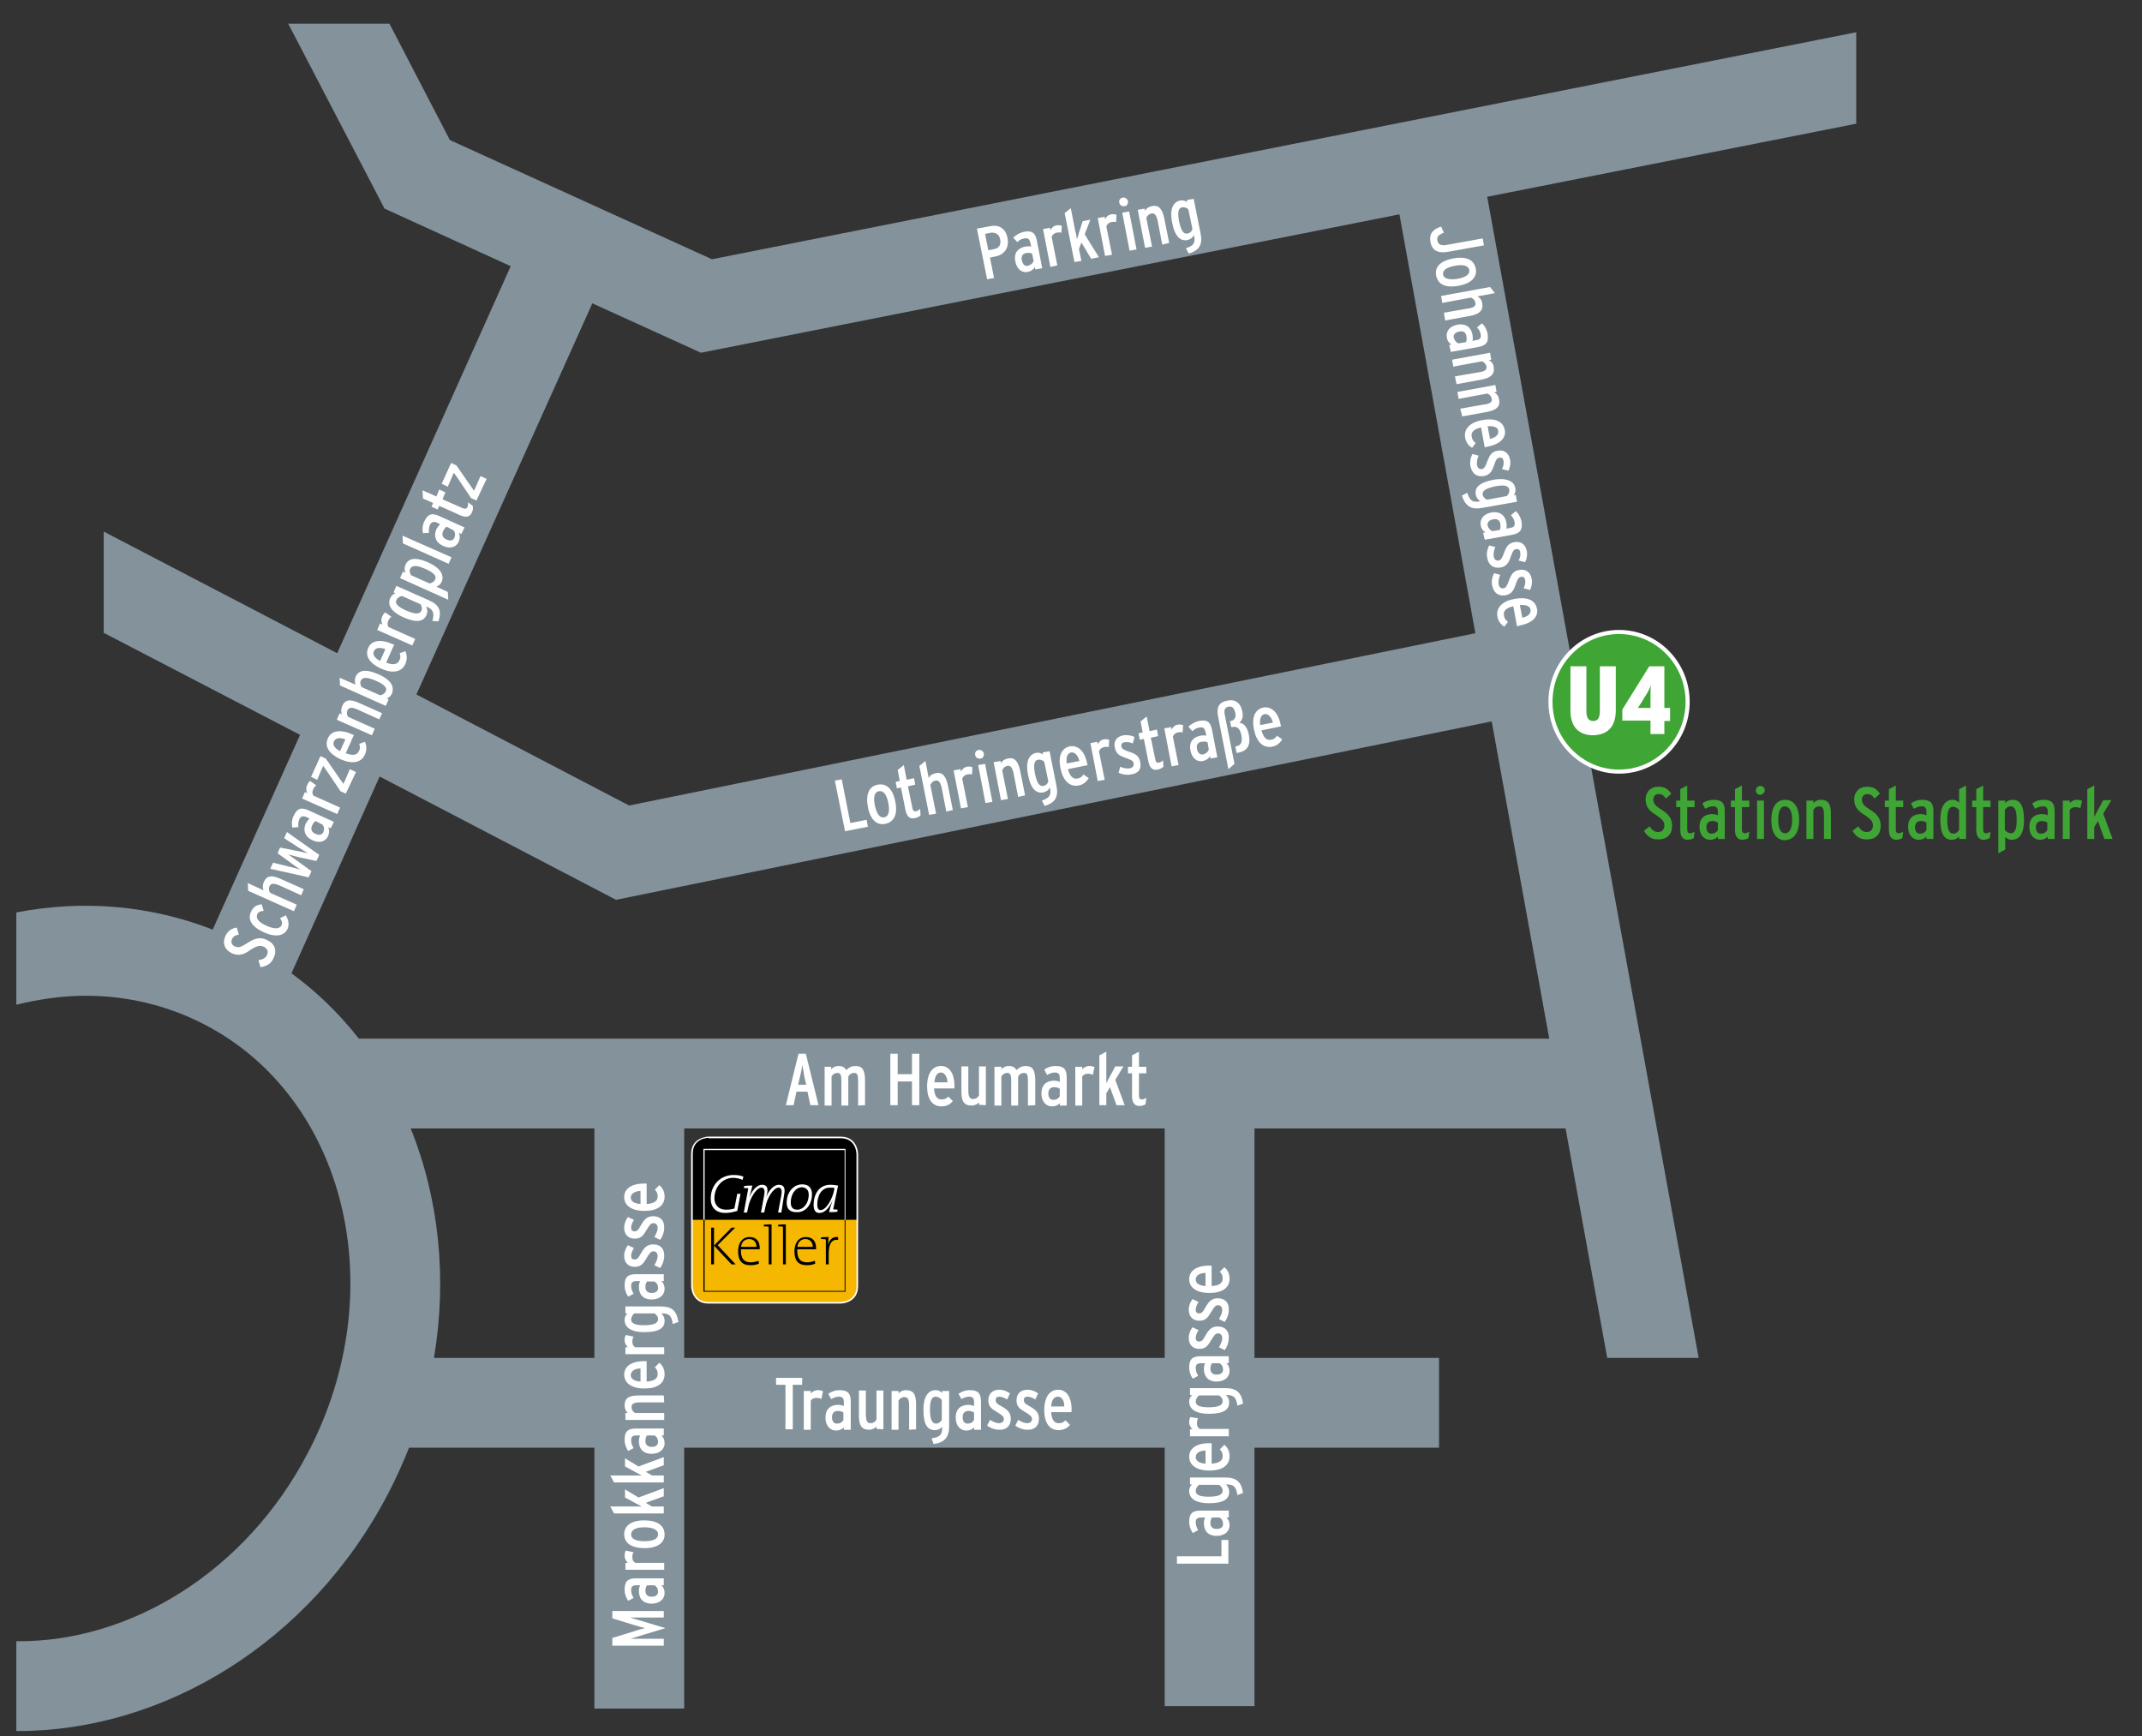 <svg xmlns="http://www.w3.org/2000/svg" xmlns:xlink="http://www.w3.org/1999/xlink" id="Ebene_1" x="0px" y="0px" width="524.7px" height="425.3px" viewBox="0 0 524.7 425.3" xml:space="preserve">
<rect x="0" y="0" width="524.7" height="425.3" fill="#333333" stroke="none"/>
<path fill="#83929B" d="M454.7,7.9L174.4,63.5l-64.2-29.2L95.4,5.8H70.6l23.6,45.3l30.9,14.1l-42.5,94.8l-57.2-29.8v24.8L73.5,180  l-21.4,47.7c-15.1-5.9-31.7-7.4-48.1-4.2v22.6c5.7-1.4,11.4-2.2,17-2.2c10.2,0,20.2,2.4,29.2,7.1c34.6,18,46,65,25.3,104.7  C60.3,385,31.8,402.3,4,402v22h0.4c35.6,0,71.6-21.5,90.7-58.2c1.9-3.7,3.6-7.4,5.1-11.2h45.4v63.9h22v-63.9h117.7v63.3h22v-63.3  h45.2v-22h-45.2v-56.2h76.2l10.2,56.2h22.4L364.3,48.2l90.4-17.9V7.9z M145.1,74.3l26.6,12.1l171.1-33.9l18.6,102.6l-207.3,42.2  l-52.1-27.2L145.1,74.3z M106.3,332.6c3.3-19.5,1.2-39.1-5.7-56.2h45v56.2H106.3z M167.6,332.6v-56.2h117.7v56.2H167.6z   M365.4,176.7l14.1,77.7H87.9c-4.7-6-10.2-11.4-16.5-16L93,190.2l57.9,30.2L365.4,176.7z"></path>
<g>
	<path fill="#F5B700" d="M169.4,298.8V315c0,0,0,4.1,4.1,4.1h32.3c0,0,4.1,0,4.1-4.1v-16.2H169.4z"></path>
	<path d="M169.4,298.8v-16.2c0,0,0-4.1,4.2-4.1l32.3-0.1c0,0,4.1,0,4.1,4.1v16.2h-40.6V298.8z"></path>
	<path fill="#FFFFFF" d="M173.6,278.7c0,0-1,0-2,0.5c-1.3,0.7-1.9,1.8-1.9,3.4V315c0,0,0,1,0.5,2c0.7,1.3,1.8,1.9,3.4,1.9h32.3   c0,0,1,0,2-0.5c1.3-0.7,1.9-1.8,1.9-3.4v-32.3c0,0,0-1-0.5-2c-0.7-1.3-1.8-1.9-3.4-1.9h-32.3V278.7z M205.9,319.3h-32.3   c-4.3,0-4.3-4.3-4.3-4.3v-32.3c0-4.3,4.3-4.3,4.3-4.3h32.3c4.3,0,4.3,4.3,4.3,4.3V315C210.2,319.3,205.9,319.3,205.9,319.3"></path>
</g>
<polygon fill="#FFFFFF" points="207.1,298.8 207.1,281.4 172.3,281.4 172.3,298.8 172.6,298.8 172.6,281.7 206.9,281.7 206.9,298.8   "></polygon>
<polygon points="207.1,298.8 207.1,316.4 172.3,316.4 172.3,298.8 172.6,298.8 172.6,316.2 206.9,316.2 206.9,298.8 "></polygon>
<g>
	<path fill="#FFFFFF" d="M181.9,289c-0.7-0.3-1.5-0.5-2.3-0.5c-2.6,0-4.6,2.2-4.6,5c0,1.4,0.8,2.8,2.9,2.8c0.8,0,1.4-0.1,2-0.3   l0.7-3.6h0.8l-0.8,4.2c-1,0.3-2,0.5-2.9,0.5c-2.4,0-3.6-1.4-3.6-3.5c0-3.5,2.5-5.8,5.6-5.8c0.9,0,1.7,0.1,2.4,0.4L181.9,289z"></path>
	<path fill="#FFFFFF" d="M191.4,297h-0.8l0.8-4.3c0.2-1.2,0-1.8-0.7-1.8c-1.2,0-2.8,2.5-3.2,4.7l-0.3,1.4h-0.8l0.8-4.3   c0.2-1.2,0-1.8-0.7-1.8c-1.2,0-2.8,2.6-3.2,4.7L183,297h-0.8l1.1-5.9l0,0c-0.3-0.1-0.7-0.1-1.1-0.1l0.1-0.5c0.6-0.1,1.4-0.1,2-0.1   c-0.2,1-0.5,2-0.8,3l0,0c0.6-1.6,1.8-3.2,3.2-3.2c0.9,0,1.3,0.5,1.3,1.3c0,0.5-0.1,1-0.4,1.9l0,0c0.6-1.6,1.8-3.2,3.2-3.2   c1.2,0,1.6,0.8,1.3,2.3L191.4,297z"></path>
	<path fill="#FFFFFF" d="M198.9,292.5c0-1.4-0.7-2.4-2.4-2.4c-2.2,0-3.8,2-3.8,4.5c0,1.5,0.8,2.3,2.3,2.3   C197.1,297.1,198.9,295.3,198.9,292.5 M198.1,292.6c0,2.3-1.4,3.7-2.8,3.7c-1.1,0-1.6-0.6-1.6-1.8c0-1.9,1.1-3.7,2.8-3.7   C197.5,290.9,198.1,291.5,198.1,292.6"></path>
	<path fill="#FFFFFF" d="M205.3,290.4c-0.6-0.1-1.2-0.2-1.9-0.2c-2.9,0-4.1,2.5-4.1,4.9c0,1.4,0.5,2,1.4,2c1.8,0,2.9-2.2,3.3-3.3   l0,0c-0.5,1.5-0.8,2.5-0.9,3.1c0.6,0,1.5,0,2-0.1l0.1-0.5c-0.4,0-0.8-0.1-1.1-0.1L205.3,290.4z M204.4,291l-0.1,0.6   c-0.3,1.7-1.8,4.8-3.3,4.8c-0.5,0-0.8-0.4-0.8-1.4c0-1.8,0.8-4.1,3.1-4.1C203.7,290.9,204.1,290.9,204.4,291"></path>
</g>
<polygon points="179.2,309.7 174.9,305.1 174.9,309.7 174.2,309.7 174.2,300.7 174.9,300.7 174.9,305.1 179.2,300.7 180.1,300.7   175.8,305 180.2,309.7 "></polygon>
<g>
	<path d="M186.1,305.6c0-1.4-0.7-2.6-2.5-2.6s-2.8,1.5-2.8,3.5c0,2.3,1,3.4,3,3.4c0.8,0,1.5-0.1,2.1-0.4l-0.1-0.7   c-0.5,0.2-1.2,0.4-1.9,0.4c-1.6,0-2.5-0.9-2.4-3.2h4.6C186.1,305.8,186.1,305.7,186.1,305.6 M185.3,305.4h-3.8   c0.2-1.2,0.9-1.9,2-1.9C184.7,303.5,185.3,304.3,185.3,305.4"></path>
	<path d="M189,309.7h-0.7v-9.2c-0.3-0.1-0.8-0.1-1.2-0.1V300c0.5-0.1,1.3-0.1,1.9-0.1V309.7z"></path>
	<path d="M192.5,309.7h-0.7v-9.2c-0.3-0.1-0.8-0.1-1.2-0.1V300c0.5-0.1,1.3-0.1,1.9-0.1V309.7z"></path>
	<path d="M199.9,305.6c0-1.4-0.7-2.6-2.5-2.6s-2.8,1.5-2.8,3.5c0,2.3,1,3.4,3,3.4c0.8,0,1.5-0.1,2.1-0.4l-0.1-0.7   c-0.5,0.2-1.2,0.4-1.9,0.4c-1.6,0-2.5-0.9-2.4-3.2h4.6C199.9,305.8,199.9,305.7,199.9,305.6 M199.1,305.4h-3.8   c0.2-1.2,0.9-1.9,2-1.9C198.4,303.5,199.1,304.3,199.1,305.4"></path>
	<path d="M202.8,304.9L202.8,304.9c0.3-1,1-2.1,2.5-1.9v0.7c-1.6-0.2-2.3,1-2.3,3.4v2.6h-0.7v-6.1c-0.3-0.1-0.8-0.1-1.2-0.1v-0.4   c0.5-0.1,1.3-0.1,1.9-0.1C202.9,303.5,202.9,304.2,202.8,304.9"></path>
	<path fill="#FFFFFF" d="M280.8,268.9c-0.3,0.2-0.7,0.4-1.1,0.4c-0.5,0-0.7-0.3-0.7-0.9v-5.5h1.8v-1.6H279v-3.7l-1.7,0.9v2.8h-1v1.6   h1v5.6c0,1.5,0.6,2.4,1.8,2.4c0.6,0,1.1-0.2,1.5-0.4L280.8,268.9z M275.5,270.7l-2.3-6.2l2-3.3h-2l-1.4,2.6   c-0.2,0.4-0.6,1.1-0.8,1.5c0-0.5,0-1.4,0-2v-5.7l-1.7,0.9v12.2h1.7v-2.9l0.9-1.5l1.6,4.4H275.5z M268.1,261.4   c-0.3-0.2-0.7-0.3-1.3-0.3c-0.7,0-1.3,0.4-1.7,0.8v-0.6h-1.7v9.5h1.7v-7.1c0.4-0.6,0.9-0.7,1.4-0.7s0.9,0.1,1.2,0.3L268.1,261.4z    M259.6,268.5c-0.3,0.6-0.9,0.9-1.6,0.9s-1.2-0.5-1.2-1.6c0-1,0.6-1.5,1.4-1.5c0.6,0,1,0.1,1.4,0.4L259.6,268.5L259.6,268.5z    M261.3,270.7v-6.8c0-2.1-0.8-2.8-2.8-2.8c-0.9,0-1.9,0.3-2.7,0.9l0.7,1.3c0.7-0.4,1.3-0.6,1.9-0.6c0.9,0,1.2,0.4,1.2,1.4v0.9   c-0.4-0.2-0.9-0.3-1.4-0.3c-1.8,0-3.1,1-3.1,3.1s1.2,3.2,2.6,3.2c0.8,0,1.5-0.3,1.9-0.8v0.6h1.7V270.7z M253.6,270.7v-5.9   c0-2.5-0.5-3.7-2.4-3.7c-0.8,0-1.5,0.3-2.2,1c-0.4-0.7-1-1-1.9-1c-0.8,0-1.4,0.4-1.8,0.8v-0.6h-1.7v9.5h1.7v-7.1   c0.3-0.6,0.9-0.9,1.4-0.9c0.9,0,1,0.6,1,2.2v5.8h1.7v-7.1c0.3-0.6,0.9-0.9,1.4-0.9c0.9,0,1,0.6,1,2.2v5.8L253.6,270.7L253.6,270.7z    M241.5,270.7v-9.5h-1.7v7.1c-0.3,0.6-0.9,0.9-1.4,0.9c-0.9,0-1.2-0.6-1.2-2.2v-5.8h-1.7v6.1c0,2.4,0.6,3.5,2.5,3.5   c0.8,0,1.5-0.4,1.8-0.8v0.6L241.5,270.7L241.5,270.7z M232.1,265.1h-3.2c0.1-1.6,0.7-2.4,1.6-2.4   C231.4,262.7,232,263.7,232.1,265.1 M233.8,266c0-3.3-1.4-4.9-3.3-4.9c-2,0-3.4,1.7-3.4,5c0,3,1.2,4.9,3.5,4.9   c1.2,0,2.2-0.5,2.8-1.3l-1.1-1.1c-0.5,0.5-0.9,0.7-1.7,0.7c-1,0-1.7-0.8-1.8-2.7h5C233.8,266.4,233.8,266.1,233.8,266 M225.2,270.7   v-12.6h-1.8v5h-3.5v-5h-1.8v12.6h1.8v-5.8h3.5v5.8H225.2z M211.9,270.7v-5.9c0-2.5-0.5-3.7-2.4-3.7c-0.8,0-1.5,0.3-2.2,1   c-0.4-0.7-1-1-1.9-1c-0.8,0-1.4,0.4-1.8,0.8v-0.6H202v9.5h1.7v-7.1c0.3-0.6,0.9-0.9,1.4-0.9c0.9,0,1,0.6,1,2.2v5.8h1.7v-7.1   c0.3-0.6,0.9-0.9,1.4-0.9c0.9,0,1,0.6,1,2.2v5.8L211.9,270.7L211.9,270.7z M197.5,265.7h-2l0.5-2.1c0.2-0.8,0.5-2.3,0.5-2.8   c0.1,0.5,0.4,1.9,0.5,2.8L197.5,265.7z M200.5,270.7l-3.1-12.6h-1.8l-3.1,12.6h1.9l0.7-3.3h2.7l0.7,3.3H200.5z"></path>
	<path fill="#FFFFFF" d="M260.7,344.5h-3.2c0.1-1.6,0.7-2.4,1.6-2.4C260.1,342.1,260.7,343,260.7,344.5 M262.5,345.3   c0-3.3-1.4-4.9-3.3-4.9c-2,0-3.4,1.7-3.4,5c0,3,1.2,4.9,3.5,4.9c1.2,0,2.2-0.5,2.8-1.3l-1.1-1.1c-0.5,0.5-0.9,0.7-1.7,0.7   c-1,0-1.7-0.8-1.8-2.7h4.9C262.5,345.8,262.5,345.5,262.5,345.3 M254.5,347.5c0-1.5-0.8-2.2-2.2-3c-1.3-0.7-1.5-1-1.5-1.6   c0-0.5,0.3-0.8,0.9-0.8c0.6,0,1.3,0.3,1.9,0.7l0.7-1.5c-0.7-0.5-1.6-0.9-2.6-0.9c-1.7,0-2.7,1-2.7,2.6c0,1.5,0.8,2.1,2,2.8   c1.3,0.8,1.8,1.1,1.8,1.8c0,0.6-0.5,1-1.2,1c-0.6,0-1.3-0.3-2.2-0.8l-0.7,1.4c0.8,0.6,1.9,1,2.9,1   C253.4,350.3,254.5,349.3,254.5,347.5 M247.6,347.5c0-1.5-0.8-2.2-2.2-3c-1.3-0.7-1.5-1-1.5-1.6c0-0.5,0.3-0.8,0.9-0.8   c0.6,0,1.3,0.3,1.9,0.7l0.7-1.5c-0.7-0.5-1.6-0.9-2.6-0.9c-1.7,0-2.7,1-2.7,2.6c0,1.5,0.8,2.1,2,2.8c1.3,0.8,1.8,1.1,1.8,1.8   c0,0.6-0.5,1-1.2,1c-0.6,0-1.3-0.3-2.2-0.8l-0.7,1.4c0.8,0.6,1.9,1,2.9,1C246.5,350.3,247.6,349.3,247.6,347.5 M238.6,347.8   c-0.3,0.6-0.9,0.9-1.6,0.9c-0.7,0-1.2-0.5-1.2-1.6c0-1,0.6-1.5,1.4-1.5c0.6,0,1,0.1,1.4,0.4L238.6,347.8L238.6,347.8z M240.3,350.1   v-6.8c0-2.1-0.8-2.8-2.8-2.8c-0.9,0-1.9,0.3-2.7,0.9l0.7,1.3c0.7-0.4,1.3-0.6,1.9-0.6c0.9,0,1.2,0.4,1.2,1.4v0.9   c-0.4-0.2-0.9-0.3-1.4-0.3c-1.8,0-3.1,1-3.1,3.1s1.2,3.2,2.6,3.2c0.8,0,1.5-0.3,1.9-0.8v0.6h1.7V350.1z M230.7,347.8   c-0.3,0.5-0.8,0.9-1.4,0.9c-1,0-1.5-1-1.5-3.5c0-2.2,0.5-3.1,1.4-3.1c0.5,0,1.1,0.3,1.5,0.8V347.8z M232.5,349.3v-8.6h-1.7v0.5   c-0.5-0.5-1-0.7-1.6-0.7c-1.9,0-3,1.7-3,4.8c0,3.8,1.1,5,2.8,5c0.8,0,1.3-0.3,1.8-0.8v0.1c0,1.8-0.5,2.4-2.6,2.7l0.5,1.4   C231.5,353.3,232.5,352,232.5,349.3 M224.4,350.1V344c0-2.4-0.6-3.5-2.5-3.5c-0.8,0-1.5,0.4-1.8,0.8v-0.6h-1.7v9.5h1.7v-7.1   c0.3-0.6,0.9-0.9,1.4-0.9c0.9,0,1.2,0.6,1.2,2.2v5.8L224.4,350.1L224.4,350.1z M216.4,350.1v-9.5h-1.7v7.1   c-0.3,0.6-0.9,0.9-1.4,0.9c-0.9,0-1.2-0.6-1.2-2.2v-5.8h-1.7v6.1c0,2.4,0.6,3.5,2.5,3.5c0.8,0,1.5-0.4,1.8-0.8v0.6L216.4,350.1   L216.4,350.1z M206.6,347.8c-0.3,0.6-0.9,0.9-1.6,0.9s-1.2-0.5-1.2-1.6c0-1,0.6-1.5,1.4-1.5c0.6,0,1,0.1,1.4,0.4L206.6,347.8   L206.6,347.8z M208.4,350.1v-6.8c0-2.1-0.8-2.8-2.8-2.8c-0.9,0-1.9,0.3-2.7,0.9l0.7,1.3c0.7-0.4,1.3-0.6,1.9-0.6   c0.9,0,1.2,0.4,1.2,1.4v0.9c-0.4-0.2-0.9-0.3-1.4-0.3c-1.8,0-3.1,1-3.1,3.1s1.2,3.2,2.6,3.2c0.8,0,1.5-0.3,1.9-0.8v0.6h1.7V350.1z    M201.6,340.8c-0.3-0.2-0.7-0.3-1.3-0.3c-0.7,0-1.3,0.4-1.7,0.8v-0.6h-1.7v9.5h1.7v-7.1c0.4-0.6,0.9-0.7,1.4-0.7s0.9,0.1,1.2,0.3   L201.6,340.8z M196.5,339.2v-1.7h-6.4v1.7h2.3v10.9h1.8v-10.9H196.5z"></path>
	<path fill="#FFFFFF" d="M311.8,177l-3.1,0.6c-0.2-1.6,0.2-2.5,1.1-2.7C310.7,174.8,311.5,175.7,311.8,177 M313.7,177.5   c-0.6-3.2-2.4-4.5-4.2-4.2c-2,0.4-3,2.3-2.3,5.5c0.6,2.9,2.2,4.5,4.4,4.1c1.2-0.2,2-1,2.5-1.8l-1.3-0.9c-0.4,0.6-0.8,0.9-1.5,1   c-1,0.2-1.8-0.5-2.3-2.3l4.9-1C313.8,178,313.7,177.7,313.7,177.5 M305.9,179.9c-0.4-1.9-1.2-2.7-2.3-2.9c0.7-0.6,1-1.4,0.7-2.8   c-0.4-2-1.7-3-3.6-2.6c-2.1,0.4-2.8,1.6-2.3,4l2.5,12.8l1.5-1.3L300,175c-0.2-1.1,0-1.7,0.9-1.9c1-0.2,1.4,0.4,1.7,1.5   c0.2,1-0.1,1.8-1.1,2h-0.2l0.3,1.5h0.2c1.3-0.3,2,0.4,2.3,2.1c0.3,1.5-0.1,2.4-1.3,2.6h-0.2l0.3,1.6h0.2   C305.7,184,306.4,182.4,305.9,179.9 M296.1,183.6c-0.2,0.6-0.7,1-1.4,1.2c-0.7,0.1-1.3-0.3-1.5-1.4c-0.2-1,0.3-1.6,1.1-1.7   c0.6-0.1,1-0.1,1.5,0.1L296.1,183.6z M298.2,185.5l-1.3-6.7c-0.4-2.1-1.3-2.6-3.3-2.2c-0.8,0.2-1.8,0.7-2.5,1.4l1,1.1   c0.6-0.6,1.1-0.8,1.7-0.9c0.9-0.2,1.3,0.2,1.5,1.1l0.2,0.9c-0.4-0.1-0.9-0.1-1.5,0c-1.8,0.4-2.8,1.6-2.4,3.6   c0.4,2.1,1.8,2.9,3.1,2.6c0.8-0.2,1.4-0.6,1.7-1.2l0.1,0.6L298.2,185.5z M289.8,177.6c-0.3-0.1-0.8-0.2-1.3-0.1   c-0.7,0.1-1.2,0.6-1.5,1.2l-0.1-0.6l-1.7,0.3l1.8,9.3l1.7-0.3l-1.4-7c0.3-0.6,0.7-0.9,1.2-1s0.9-0.1,1.2,0L289.8,177.6z    M284.9,186.2c-0.2,0.3-0.6,0.5-1,0.6c-0.5,0.1-0.8-0.1-0.9-0.8l-1.1-5.3l1.8-0.4l-0.3-1.6l-1.8,0.4l-0.7-3.6l-1.5,1.2l0.5,2.7   l-1,0.2l0.3,1.6l1-0.2l1.1,5.5c0.3,1.5,1,2.3,2.3,2c0.6-0.1,1.1-0.4,1.4-0.7L284.9,186.2z M279.3,186.6c-0.3-1.5-1.2-2-2.8-2.5   c-1.4-0.5-1.7-0.7-1.8-1.3c-0.1-0.5,0.1-0.9,0.8-1c0.6-0.1,1.3,0,2,0.3l0.4-1.6c-0.8-0.4-1.8-0.5-2.7-0.4c-1.7,0.3-2.5,1.5-2.1,3.1   c0.3,1.5,1.2,1.9,2.5,2.4c1.4,0.5,2,0.7,2.1,1.4c0.1,0.6-0.3,1.1-1,1.2c-0.6,0.1-1.4,0-2.3-0.4l-0.4,1.5c0.9,0.4,2.1,0.6,3,0.4   C278.8,189.5,279.7,188.4,279.3,186.6 M271.7,181.2c-0.3-0.1-0.8-0.2-1.3-0.1c-0.7,0.1-1.2,0.6-1.5,1.2l-0.1-0.6l-1.7,0.3l1.8,9.3   l1.7-0.3l-1.4-7c0.3-0.6,0.7-0.9,1.2-1s0.9-0.1,1.2,0L271.7,181.2z M264.4,186.4l-3.1,0.6c-0.2-1.6,0.2-2.5,1.1-2.7   C263.3,184.2,264.1,185.1,264.4,186.4 M266.3,187c-0.6-3.2-2.4-4.5-4.2-4.2c-2,0.4-3,2.3-2.3,5.5c0.6,2.9,2.2,4.5,4.4,4.1   c1.2-0.2,2-1,2.5-1.8l-1.3-0.9c-0.4,0.6-0.8,0.9-1.5,1c-1,0.2-1.8-0.5-2.3-2.3l4.9-1C266.4,187.4,266.3,187.1,266.3,187    M256.8,191.4c-0.2,0.6-0.6,1-1.2,1.1c-1,0.2-1.6-0.7-2.1-3.1c-0.4-2.2-0.1-3.1,0.7-3.3c0.5-0.1,1.1,0,1.6,0.5L256.8,191.4z    M258.8,192.5l-1.7-8.5l-1.7,0.3l0.1,0.5c-0.6-0.4-1.1-0.5-1.7-0.4c-1.8,0.4-2.6,2.2-2,5.3c0.7,3.7,2.1,4.7,3.8,4.4   c0.8-0.2,1.2-0.6,1.6-1.2v0.1c0.3,1.7,0,2.4-2,3.1l0.7,1.3C258.6,196.6,259.3,195.1,258.8,192.5 M251.1,194.8l-1.2-6   c-0.5-2.3-1.3-3.4-3.1-3c-0.8,0.2-1.4,0.6-1.6,1.2l-0.1-0.6l-1.7,0.3l1.8,9.3l1.7-0.3l-1.4-7c0.2-0.6,0.7-1,1.2-1.1   c0.8-0.2,1.3,0.4,1.6,1.9l1.1,5.7L251.1,194.8z M243.1,196.4l-1.8-9.3l-1.7,0.3l1.8,9.3L243.1,196.4z M241,184.6   c-0.1-0.6-0.7-1-1.3-0.9s-1,0.7-0.8,1.3c0.1,0.6,0.7,0.9,1.3,0.8C240.7,185.8,241.1,185.2,241,184.6 M238.2,187.9   c-0.3-0.1-0.8-0.2-1.3-0.1c-0.7,0.1-1.2,0.6-1.5,1.2l-0.1-0.6l-1.7,0.3l1.8,9.3l1.7-0.3l-1.4-7c0.3-0.6,0.7-0.9,1.2-1   s0.9-0.1,1.2,0L238.2,187.9z M233.4,198.4l-1.2-6c-0.5-2.3-1.3-3.4-3.1-3c-0.8,0.2-1.4,0.6-1.6,1.2l-0.8-4.2l-1.5,1.2l2.4,12   l1.7-0.3l-1.4-7c0.2-0.6,0.7-1,1.2-1.1c0.8-0.2,1.3,0.4,1.6,1.9l1.1,5.7L233.4,198.4z M225.4,198.1c-0.2,0.3-0.6,0.5-1,0.6   c-0.5,0.1-0.8-0.1-0.9-0.8l-1.1-5.3l1.8-0.4l-0.3-1.6l-1.8,0.4l-0.7-3.6l-1.5,1.2l0.5,2.7l-1,0.2l0.3,1.6l1-0.2l1.1,5.5   c0.3,1.5,1,2.3,2.3,2c0.6-0.1,1.1-0.4,1.4-0.7L225.4,198.1z M217.6,196.7c0.4,1.9,0.1,3.3-1,3.5s-1.8-0.8-2.3-2.9   c-0.4-2.1-0.1-3.3,1-3.5C216.4,193.6,217.2,194.6,217.6,196.7 M219.3,196.3c-0.6-3.2-2.3-4.5-4.3-4.1c-2.1,0.4-3,2.3-2.4,5.5   s2.3,4.5,4.2,4.1C218.9,201.4,220,199.6,219.3,196.3 M212.6,202.5l-0.3-1.7l-4,0.8l-2.1-10.7l-1.7,0.3l2.5,12.4L212.6,202.5z"></path>
	<path fill="#FFFFFF" d="M292.1,56.1c-0.2,0.6-0.6,1-1.2,1.1c-1,0.2-1.6-0.7-2.1-3.1c-0.4-2.2-0.1-3.1,0.7-3.3   c0.5-0.1,1.1,0,1.6,0.5L292.1,56.1z M294.1,57.2l-1.7-8.5l-1.7,0.3l0.1,0.5c-0.6-0.4-1.1-0.5-1.7-0.4c-1.8,0.4-2.6,2.2-2,5.3   c0.7,3.7,2.1,4.7,3.8,4.4c0.8-0.2,1.2-0.6,1.6-1.2v0.1c0.3,1.7,0,2.5-2,3.1l0.7,1.3C293.9,61.3,294.6,59.8,294.1,57.2 M286.4,59.5   l-1.2-6c-0.5-2.3-1.3-3.4-3.1-3c-0.8,0.2-1.4,0.6-1.6,1.2l-0.1-0.6l-1.7,0.3l1.8,9.3l1.7-0.3l-1.4-7c0.2-0.6,0.7-1,1.2-1.1   c0.8-0.2,1.3,0.4,1.6,1.9l1.1,5.7L286.4,59.5z M278.4,61.1l-1.8-9.3l-1.7,0.3l1.8,9.3L278.4,61.1z M276.3,49.3   c-0.1-0.6-0.7-1-1.3-0.9c-0.6,0.1-1,0.7-0.8,1.3c0.1,0.6,0.7,0.9,1.3,0.8C276,50.5,276.4,49.9,276.3,49.3 M273.5,52.6   c-0.3-0.1-0.8-0.2-1.3-0.1c-0.7,0.1-1.2,0.6-1.5,1.2l-0.1-0.6l-1.7,0.3l1.8,9.3l1.7-0.3l-1.4-7c0.3-0.6,0.7-0.9,1.2-1   s0.9-0.1,1.2,0L273.5,52.6z M269.2,63l-3.5-5.6l1.4-3.6l-1.9,0.4l-0.9,2.8c-0.1,0.5-0.4,1.2-0.5,1.6c-0.1-0.5-0.2-1.4-0.4-2   l-1.1-5.6l-1.5,1.2l2.4,12l1.7-0.3l-0.6-2.9l0.6-1.6l2.4,4L269.2,63z M260.1,55.3c-0.3-0.1-0.8-0.2-1.3-0.1   c-0.7,0.1-1.2,0.6-1.5,1.2l-0.1-0.6l-1.7,0.3l1.8,9.3L259,65l-1.4-7c0.3-0.6,0.7-0.9,1.2-1s0.9-0.1,1.2,0L260.1,55.3z M253.2,63.9   c-0.2,0.6-0.7,1-1.4,1.2s-1.3-0.3-1.5-1.4c-0.2-1,0.3-1.6,1-1.7c0.6-0.1,1-0.1,1.5,0.1L253.2,63.9z M255.3,65.7L254,59   c-0.4-2.1-1.3-2.6-3.3-2.2c-0.8,0.2-1.8,0.7-2.5,1.4l1,1.1c0.6-0.6,1.1-0.8,1.7-0.9c0.9-0.2,1.3,0.2,1.5,1.1l0.2,0.9   c-0.4-0.1-0.9-0.1-1.5,0c-1.8,0.4-2.8,1.6-2.4,3.6c0.4,2.1,1.8,2.9,3.1,2.6c0.8-0.2,1.4-0.6,1.7-1.2l0.1,0.6L255.3,65.7z M245,58.7   c0.3,1.3-0.4,2.1-1.4,2.3l-1.5,0.3l-0.8-4l1.4-0.3C243.8,56.9,244.8,57.3,245,58.7 M246.8,58.3c-0.5-2.6-2.4-3.3-4.2-2.9l-3.3,0.6   l2.5,12.4l1.7-0.3l-1-5l1.4-0.3C245.9,62.4,247.3,60.8,246.8,58.3"></path>
	<path fill="#3FA535" d="M517.5,205.5l-2.3-6.2l2-3.3h-2l-1.4,2.6c-0.2,0.4-0.6,1.1-0.8,1.5c0-0.5,0-1.4,0-2v-5.7l-1.7,0.9v12.2h1.7   v-2.9l0.9-1.5l1.6,4.4H517.5z M510,196.2c-0.3-0.2-0.7-0.3-1.3-0.3c-0.7,0-1.3,0.4-1.7,0.8v-0.6h-1.7v9.4h1.7v-7.1   c0.4-0.6,0.9-0.7,1.4-0.7s0.9,0.1,1.2,0.3L510,196.2z M501.5,203.3c-0.3,0.6-0.9,0.9-1.6,0.9s-1.2-0.5-1.2-1.6c0-1,0.6-1.5,1.4-1.5   c0.6,0,1,0.1,1.4,0.4L501.5,203.3L501.5,203.3z M503.3,205.5v-6.8c0-2.1-0.8-2.8-2.8-2.8c-0.9,0-1.9,0.3-2.7,0.9l0.7,1.3   c0.7-0.4,1.3-0.6,1.9-0.6c0.9,0,1.2,0.4,1.2,1.3v0.9c-0.4-0.2-0.9-0.3-1.4-0.3c-1.8,0-3.1,1-3.1,3.1s1.2,3.2,2.6,3.2   c0.8,0,1.5-0.3,1.9-0.8v0.6L503.3,205.5L503.3,205.5z M494,201c0,2.2-0.5,3.1-1.4,3.1c-0.5,0-1.1-0.3-1.5-0.8v-4.9   c0.3-0.5,0.8-0.9,1.4-0.9C493.6,197.5,494,198.5,494,201 M495.8,200.9c0-3.8-1.1-5-2.8-5c-0.8,0-1.3,0.3-1.8,0.8v-0.6h-1.7V209   l1.7-0.9V205c0.5,0.5,1,0.7,1.6,0.7C494.7,205.7,495.8,204.1,495.8,200.9 M487.6,203.7c-0.3,0.2-0.7,0.4-1.1,0.4   c-0.5,0-0.7-0.3-0.7-0.9v-5.5h1.8v-1.6h-1.8v-3.7l-1.7,0.9v2.8h-1v1.6h1v5.6c0,1.5,0.6,2.4,1.8,2.4c0.6,0,1.1-0.2,1.5-0.4   L487.6,203.7z M479.9,203.3c-0.3,0.5-0.8,0.9-1.4,0.9c-1,0-1.5-1-1.5-3.5c0-2.2,0.5-3.1,1.4-3.1c0.5,0,1.1,0.3,1.5,0.8V203.3z    M481.6,205.5v-13.1l-1.7,0.9v3.3c-0.5-0.5-1-0.7-1.6-0.7c-1.9,0-3,1.7-3,4.8c0,3.8,1.1,5,2.8,5c0.8,0,1.3-0.3,1.8-0.8v0.6H481.6z    M471.9,203.3c-0.3,0.6-0.9,0.9-1.6,0.9s-1.2-0.5-1.2-1.6c0-1,0.6-1.5,1.4-1.5c0.6,0,1,0.1,1.4,0.4L471.9,203.3L471.9,203.3z    M473.6,205.5v-6.8c0-2.1-0.8-2.8-2.8-2.8c-0.9,0-1.9,0.3-2.7,0.9l0.7,1.3c0.7-0.4,1.3-0.6,1.9-0.6c0.9,0,1.2,0.4,1.2,1.3v0.9   c-0.4-0.2-0.9-0.3-1.4-0.3c-1.8,0-3.1,1-3.1,3.1s1.2,3.2,2.6,3.2c0.8,0,1.5-0.3,1.9-0.8v0.6L473.6,205.5L473.6,205.5z M466.2,203.7   c-0.3,0.2-0.7,0.4-1.1,0.4c-0.5,0-0.7-0.3-0.7-0.9v-5.5h1.8v-1.6h-1.8v-3.7l-1.7,0.9v2.8h-1v1.6h1v5.6c0,1.5,0.6,2.4,1.8,2.4   c0.6,0,1.1-0.2,1.5-0.4L466.2,203.7z M460.7,202.3c0-2.1-1.2-3.1-2.8-4.1c-1.4-0.9-1.8-1.4-1.8-2.4c0-0.8,0.5-1.3,1.3-1.3   s1.2,0.3,1.8,1.1l1.3-1.2c-0.8-1.1-1.6-1.7-3.1-1.7c-2,0-3.2,1.3-3.2,3.1c0,2,1.1,2.9,2.5,3.8c1.7,1.1,2.1,1.7,2.1,2.6   c0,1-0.6,1.6-1.5,1.6c-0.8,0-1.4-0.3-2.1-1.4l-1.4,1.1c0.7,1.2,1.7,2.1,3.3,2.1C459.5,205.7,460.7,204.3,460.7,202.3 M448.5,205.5   v-6.1c0-2.4-0.6-3.5-2.5-3.5c-0.8,0-1.5,0.4-1.8,0.8v-0.6h-1.7v9.4h1.7v-7.1c0.3-0.6,0.9-0.9,1.4-0.9c0.9,0,1.2,0.6,1.2,2.2v5.8   L448.5,205.5L448.5,205.5z M439,200.8c0,2-0.6,3.3-1.7,3.3s-1.7-1.1-1.7-3.3s0.6-3.3,1.6-3.3C438.4,197.6,439,198.7,439,200.8    M440.7,200.8c0-3.3-1.4-4.9-3.4-4.9c-2.1,0-3.4,1.7-3.4,5s1.4,4.9,3.3,4.9C439.4,205.7,440.7,204.1,440.7,200.8 M432.1,196.1h-1.7   v9.4h1.7V196.1z M432.3,193.6c0-0.6-0.5-1.1-1.1-1.1s-1.1,0.5-1.1,1.1s0.5,1.1,1.1,1.1C431.8,194.6,432.3,194.1,432.3,193.6    M428.5,203.7c-0.3,0.2-0.7,0.4-1.1,0.4c-0.5,0-0.7-0.3-0.7-0.9v-5.5h1.8v-1.6h-1.8v-3.7l-1.7,0.9v2.8h-1v1.6h1v5.6   c0,1.5,0.6,2.4,1.8,2.4c0.6,0,1.1-0.2,1.5-0.4L428.5,203.7z M420.8,203.3c-0.3,0.6-0.9,0.9-1.6,0.9s-1.2-0.5-1.2-1.6   c0-1,0.6-1.5,1.4-1.5c0.6,0,1,0.1,1.4,0.4L420.8,203.3L420.8,203.3z M422.5,205.5v-6.8c0-2.1-0.8-2.8-2.8-2.8   c-0.9,0-1.9,0.3-2.7,0.9l0.7,1.3c0.7-0.4,1.3-0.6,1.9-0.6c0.9,0,1.2,0.4,1.2,1.3v0.9c-0.4-0.2-0.9-0.3-1.4-0.3   c-1.8,0-3.1,1-3.1,3.1s1.2,3.2,2.6,3.2c0.8,0,1.5-0.3,1.9-0.8v0.6L422.5,205.5L422.5,205.5z M415.1,203.7c-0.3,0.2-0.7,0.4-1.1,0.4   c-0.5,0-0.7-0.3-0.7-0.9v-5.5h1.8v-1.6h-1.8v-3.7l-1.7,0.9v2.8h-1v1.6h1v5.6c0,1.5,0.6,2.4,1.8,2.4c0.6,0,1.1-0.2,1.5-0.4   L415.1,203.7z M409.6,202.3c0-2.1-1.2-3.1-2.8-4.1c-1.4-0.9-1.8-1.4-1.8-2.4c0-0.8,0.5-1.3,1.3-1.3s1.2,0.3,1.8,1.1l1.3-1.2   c-0.8-1.1-1.6-1.7-3.1-1.7c-2,0-3.2,1.3-3.2,3.1c0,2,1.1,2.9,2.5,3.8c1.7,1.1,2.1,1.7,2.1,2.6c0,1-0.6,1.6-1.5,1.6   c-0.8,0-1.4-0.3-2.1-1.4l-1.4,1.1c0.7,1.2,1.7,2.1,3.3,2.1C408.4,205.7,409.6,204.3,409.6,202.3"></path>
	<path fill="#FFFFFF" d="M372.9,151.3l-0.6-3.1c1.6-0.1,2.5,0.3,2.6,1.1C375.1,150.3,374.3,151,372.9,151.3 M372.3,153.2   c3.2-0.6,4.6-2.3,4.2-4.1c-0.4-2-2.2-3-5.5-2.4c-2.9,0.5-4.6,2.1-4.2,4.3c0.2,1.2,0.9,2,1.7,2.5l0.9-1.2c-0.6-0.4-0.9-0.8-1-1.6   c-0.2-1,0.5-1.8,2.3-2.2l0.9,4.9C371.9,153.3,372.2,153.3,372.3,153.2 M368.8,145.8c1.5-0.3,2-1.2,2.5-2.7c0.5-1.4,0.7-1.7,1.3-1.8   c0.5-0.1,0.9,0.1,1,0.8c0.1,0.6,0,1.3-0.4,2l1.6,0.4c0.4-0.8,0.6-1.8,0.4-2.7c-0.3-1.7-1.5-2.5-3.1-2.2c-1.5,0.3-1.9,1.2-2.4,2.4   c-0.5,1.4-0.8,2-1.4,2.1s-1.1-0.3-1.2-1c-0.1-0.6,0-1.4,0.4-2.3l-1.5-0.4c-0.5,0.9-0.7,2-0.5,3C365.9,145.2,367,146.1,368.8,145.8    M367.6,139c1.5-0.3,2-1.2,2.5-2.7c0.5-1.4,0.7-1.7,1.3-1.8c0.5-0.1,0.9,0.1,1,0.8c0.1,0.6,0,1.3-0.4,2l1.6,0.4   c0.4-0.8,0.6-1.8,0.4-2.7c-0.3-1.7-1.5-2.5-3.1-2.2c-1.5,0.3-1.9,1.2-2.4,2.4c-0.5,1.4-0.8,2-1.4,2.1s-1.1-0.3-1.2-1   c-0.1-0.6,0-1.4,0.4-2.3l-1.5-0.4c-0.5,0.9-0.7,2-0.5,3C364.6,138.4,365.8,139.3,367.6,139 M365.6,130.1c-0.6-0.2-1-0.7-1.2-1.4   c-0.1-0.7,0.3-1.3,1.4-1.5c1-0.2,1.6,0.3,1.7,1.1c0.1,0.6,0.1,1-0.1,1.5L365.6,130.1z M363.7,132.2l6.7-1.2   c2.1-0.4,2.6-1.3,2.3-3.3c-0.2-0.9-0.6-1.8-1.4-2.5l-1.2,1c0.6,0.6,0.8,1.1,0.9,1.7c0.2,0.9-0.2,1.3-1.1,1.4l-0.9,0.2   c0.1-0.4,0.1-0.9,0-1.5c-0.3-1.8-1.6-2.8-3.6-2.5c-2.1,0.4-2.9,1.7-2.7,3.1c0.1,0.8,0.5,1.4,1.2,1.8l-0.6,0.1L363.7,132.2z    M364.3,122.4c-0.6-0.2-1-0.7-1.1-1.2c-0.2-1,0.8-1.6,3.2-2.1c2.2-0.4,3.1-0.1,3.3,0.8c0.1,0.5-0.1,1.1-0.6,1.6L364.3,122.4z    M363.1,124.4l8.5-1.5l-0.3-1.7l-0.5,0.1c0.4-0.5,0.5-1.1,0.4-1.7c-0.3-1.8-2.2-2.6-5.3-2.1c-3.7,0.7-4.7,2-4.4,3.7   c0.2,0.8,0.6,1.2,1.1,1.6h-0.1c-1.8,0.3-2.4-0.1-3.1-2.1l-1.3,0.7C359,124.1,360.5,124.9,363.1,124.4 M363.5,116.6   c1.5-0.3,2-1.2,2.5-2.7c0.5-1.4,0.7-1.7,1.3-1.8c0.5-0.1,0.9,0.1,1,0.8c0.1,0.6,0,1.3-0.4,2l1.6,0.4c0.4-0.8,0.6-1.8,0.4-2.7   c-0.3-1.7-1.5-2.5-3.1-2.2c-1.5,0.3-1.9,1.2-2.4,2.4c-0.5,1.4-0.8,2-1.4,2.1s-1.1-0.3-1.2-1c-0.1-0.6,0-1.4,0.4-2.3l-1.5-0.4   c-0.5,0.9-0.7,2-0.5,3C360.6,116,361.7,116.9,363.5,116.6 M365,107.5l-0.6-3.1c1.6-0.1,2.5,0.3,2.6,1.1   C367.2,106.5,366.3,107.2,365,107.5 M364.4,109.4c3.2-0.6,4.6-2.3,4.2-4.1c-0.4-2-2.2-3-5.5-2.4c-2.9,0.5-4.6,2.1-4.2,4.3   c0.2,1.2,0.9,2,1.7,2.5l0.9-1.2c-0.6-0.4-0.9-0.8-1-1.6c-0.2-1,0.5-1.8,2.3-2.2l0.9,4.9C364,109.5,364.3,109.4,364.4,109.4    M358.2,102l6-1.1c2.3-0.4,3.4-1.3,3-3.1c-0.1-0.8-0.6-1.4-1.2-1.7l0.6-0.1l-0.3-1.7L357,96l0.3,1.7l7-1.3c0.6,0.2,1,0.7,1.1,1.2   c0.2,0.9-0.4,1.3-2,1.5l-5.7,1L358.2,102z M356.8,94.1l6-1.1c2.3-0.4,3.4-1.3,3.1-3.1c-0.1-0.8-0.6-1.4-1.2-1.7l0.6-0.1l-0.3-1.7   l-9.3,1.7l0.3,1.7l7-1.3c0.6,0.2,1,0.7,1.1,1.2c0.2,0.9-0.4,1.3-2,1.5l-5.7,1L356.8,94.1z M357.3,84.1c-0.6-0.2-1-0.7-1.2-1.4   c-0.1-0.7,0.3-1.3,1.4-1.5c1-0.2,1.6,0.3,1.7,1.1c0.1,0.6,0.1,1-0.1,1.5L357.3,84.1z M355.4,86.2l6.7-1.2c2.1-0.4,2.6-1.3,2.3-3.3   c-0.2-0.9-0.6-1.8-1.4-2.5l-1.2,1c0.6,0.6,0.8,1.1,0.9,1.7c0.2,0.9-0.2,1.3-1.1,1.4l-0.9,0.2c0.1-0.4,0.1-0.9,0-1.5   c-0.3-1.8-1.6-2.8-3.6-2.5c-2.1,0.4-2.9,1.7-2.7,3.1c0.1,0.8,0.5,1.4,1.2,1.8l-0.6,0.1L355.4,86.2z M354,78.5l6-1.1   c2.3-0.4,3.4-1.3,3.1-3.1c-0.1-0.8-0.6-1.4-1.2-1.7l4.3-0.8l-1.2-1.5l-12,2.2l0.3,1.7l7-1.3c0.6,0.2,1,0.7,1.1,1.2   c0.2,0.9-0.4,1.3-2,1.5l-5.7,1L354,78.5z M357,68.3c-1.9,0.3-3.3,0-3.5-1c-0.2-1.1,0.8-1.8,2.9-2.2c2.1-0.4,3.3,0,3.5,1   C360.1,67.2,359.1,67.9,357,68.3 M357.3,70c3.2-0.6,4.6-2.2,4.2-4.2c-0.4-2.1-2.2-3.1-5.5-2.5s-4.6,2.2-4.2,4.2   C352.2,69.6,354,70.6,357.3,70 M354.6,61.7l8.9-1.6l-0.3-1.7l-8.9,1.6c-1.2,0.2-2,0-2.2-1.1c-0.2-0.9,0.3-1.4,1.6-1.9l-0.7-1.5   c-1.8,0.6-3,1.6-2.6,3.7C350.7,61.3,352.2,62.1,354.6,61.7"></path>
	<path fill="#FFFFFF" d="M156.9,291.7v3.2c-1.6-0.1-2.4-0.7-2.4-1.6C154.6,292.3,155.5,291.8,156.9,291.7 M157.8,289.9   c-3.3,0-4.9,1.4-4.9,3.3c0,2,1.7,3.4,5,3.4c3,0,4.9-1.2,4.9-3.5c0-1.2-0.5-2.2-1.3-2.8l-1.1,1.1c0.5,0.5,0.7,0.9,0.7,1.7   c0,1-0.8,1.7-2.7,1.8v-5C158.3,289.9,158,289.9,157.8,289.9 M160,297.9c-1.5,0-2.2,0.8-3,2.2c-0.7,1.3-1,1.5-1.6,1.5   c-0.5,0-0.8-0.3-0.8-0.9s0.3-1.3,0.7-1.9l-1.5-0.7c-0.5,0.7-0.9,1.6-0.9,2.6c0,1.7,1,2.7,2.6,2.7c1.5,0,2.1-0.8,2.8-2   c0.8-1.3,1.1-1.8,1.8-1.8c0.6,0,1,0.5,1,1.2c0,0.6-0.3,1.3-0.8,2.2l1.4,0.7c0.6-0.8,1-1.9,1-2.9C162.8,299,161.8,297.9,160,297.9    M160,304.8c-1.5,0-2.2,0.8-3,2.2c-0.7,1.3-1,1.5-1.6,1.5c-0.5,0-0.8-0.3-0.8-0.9s0.3-1.3,0.7-1.9l-1.5-0.7   c-0.5,0.7-0.9,1.6-0.9,2.6c0,1.7,1,2.7,2.6,2.7c1.5,0,2.1-0.8,2.8-2c0.8-1.3,1.1-1.8,1.8-1.8c0.6,0,1,0.5,1,1.2   c0,0.6-0.3,1.3-0.8,2.2l1.4,0.7c0.6-0.8,1-1.9,1-2.9C162.8,305.9,161.8,304.8,160,304.8 M160.3,313.9c0.6,0.3,0.9,0.9,0.9,1.6   s-0.5,1.2-1.6,1.2c-1,0-1.5-0.6-1.5-1.4c0-0.6,0.1-1,0.4-1.4L160.3,313.9L160.3,313.9z M162.6,312.1h-6.8c-2.1,0-2.8,0.8-2.8,2.8   c0,0.9,0.3,1.9,0.9,2.7l1.3-0.7c-0.4-0.7-0.6-1.3-0.6-1.9c0-0.9,0.4-1.2,1.3-1.2h0.9c-0.2,0.4-0.3,0.9-0.3,1.4c0,1.8,1,3.1,3.1,3.1   s3.2-1.2,3.2-2.6c0-0.8-0.3-1.5-0.8-1.9h0.6L162.6,312.1L162.6,312.1z M160.3,321.7c0.5,0.3,0.9,0.8,0.9,1.4c0,1-1,1.5-3.5,1.5   c-2.2,0-3.1-0.5-3.1-1.4c0-0.5,0.3-1.1,0.8-1.5H160.3z M161.8,320h-8.6v1.7h0.5c-0.5,0.5-0.7,1-0.7,1.6c0,1.9,1.7,3,4.8,3   c3.8,0,5-1.1,5-2.8c0-0.8-0.3-1.3-0.8-1.8h0.1c1.8,0,2.4,0.5,2.7,2.6l1.4-0.5C165.7,320.9,164.5,320,161.8,320 M153.3,327   c-0.2,0.3-0.3,0.7-0.3,1.3c0,0.7,0.4,1.3,0.8,1.7h-0.6v1.7h9.5V330h-7.1c-0.6-0.4-0.7-0.9-0.7-1.4s0.1-0.9,0.3-1.2L153.3,327z    M156.9,335.2v3.2c-1.6-0.1-2.4-0.7-2.4-1.6C154.6,335.8,155.5,335.2,156.9,335.2 M157.8,333.4c-3.3,0-4.9,1.4-4.9,3.3   c0,2,1.7,3.4,5,3.4c3,0,4.9-1.2,4.9-3.5c0-1.2-0.5-2.2-1.3-2.8l-1.1,1.1c0.5,0.5,0.7,0.9,0.7,1.7c0,1-0.8,1.7-2.7,1.8v-5   C158.3,333.4,158,333.4,157.8,333.4 M162.6,341.8h-6.1c-2.4,0-3.5,0.6-3.5,2.5c0,0.8,0.4,1.5,0.8,1.8h-0.6v1.7h9.5v-1.7h-7.1   c-0.6-0.3-0.9-0.9-0.9-1.4c0-0.9,0.6-1.2,2.2-1.2h5.8L162.6,341.8L162.6,341.8z M160.3,351.6c0.6,0.3,0.9,0.9,0.9,1.6   s-0.5,1.2-1.6,1.2c-1,0-1.5-0.6-1.5-1.4c0-0.6,0.1-1,0.4-1.4L160.3,351.6L160.3,351.6z M162.6,349.9h-6.8c-2.1,0-2.8,0.8-2.8,2.8   c0,0.9,0.3,1.9,0.9,2.7l1.3-0.7c-0.4-0.7-0.6-1.3-0.6-1.9c0-0.9,0.4-1.2,1.3-1.2h0.9c-0.2,0.4-0.3,0.9-0.3,1.4c0,1.8,1,3.1,3.1,3.1   s3.2-1.2,3.2-2.6c0-0.8-0.3-1.5-0.8-1.9h0.6L162.6,349.9L162.6,349.9z M162.6,356.9l-6.2,2.3l-3.3-2v2l2.6,1.4   c0.4,0.2,1.1,0.6,1.5,0.8c-0.5,0-1.4,0-2,0h-5.7l0.9,1.7h12.2v-1.7h-2.9l-1.5-0.9l4.4-1.6V356.9z M162.6,364.5l-6.2,2.3l-3.3-2v2   l2.6,1.4c0.4,0.2,1.1,0.6,1.5,0.8c-0.5,0-1.4,0-2,0h-5.7l0.9,1.7h12.2V369h-2.9l-1.5-0.9l4.4-1.6V364.5z M157.9,374.1   c2,0,3.3,0.6,3.3,1.7s-1.1,1.7-3.3,1.7s-3.3-0.6-3.3-1.6C154.6,374.7,155.7,374.1,157.9,374.1 M157.8,372.4c-3.3,0-4.9,1.4-4.9,3.4   c0,2.1,1.7,3.4,5,3.4s4.9-1.4,4.9-3.3C162.8,373.7,161.1,372.4,157.8,372.4 M153.3,379.8c-0.2,0.3-0.3,0.7-0.3,1.3   c0,0.7,0.4,1.3,0.8,1.7h-0.6v1.7h9.5v-1.7h-7.1c-0.6-0.4-0.7-0.9-0.7-1.4s0.1-0.9,0.3-1.2L153.3,379.8z M160.3,388.3   c0.6,0.3,0.9,0.9,0.9,1.6s-0.5,1.2-1.6,1.2c-1,0-1.5-0.6-1.5-1.4c0-0.6,0.1-1,0.4-1.4L160.3,388.3L160.3,388.3z M162.6,386.6h-6.8   c-2.1,0-2.8,0.8-2.8,2.8c0,0.9,0.3,1.9,0.9,2.7l1.3-0.7c-0.4-0.7-0.6-1.3-0.6-1.9c0-0.9,0.4-1.2,1.3-1.2h0.9   c-0.2,0.4-0.3,0.9-0.3,1.4c0,1.8,1,3.1,3.1,3.1s3.2-1.2,3.2-2.6c0-0.8-0.3-1.5-0.8-1.9h0.6L162.6,386.6L162.6,386.6z M162.6,394.6   H150v1.8l5.2,1.6c0.7,0.2,2.3,0.7,2.8,0.8c-0.5,0.1-2,0.5-2.8,0.8l-5.2,1.6v1.9h12.6v-1.7h-5.1c-0.8,0-2.6,0-3.1,0   c0.5-0.1,2.3-0.7,3.3-1l5.3-1.6l-5.3-1.6c-0.9-0.3-2.8-0.8-3.3-1c0.5,0,2.3,0,3.1,0h5.1V394.6z"></path>
	<path fill="#FFFFFF" d="M295.3,311.8v3.2c-1.6-0.1-2.4-0.7-2.4-1.6C292.9,312.4,293.9,311.8,295.3,311.8 M296.2,310   c-3.3,0-4.9,1.4-4.9,3.3c0,2,1.7,3.4,5,3.4c3,0,4.9-1.2,4.9-3.5c0-1.2-0.5-2.2-1.3-2.8l-1.1,1.1c0.5,0.5,0.7,0.9,0.7,1.7   c0,1-0.8,1.7-2.7,1.8v-5C296.6,310,296.3,310,296.2,310 M298.3,318c-1.5,0-2.2,0.8-3,2.2c-0.7,1.3-1,1.5-1.6,1.5   c-0.5,0-0.8-0.3-0.8-0.9s0.3-1.3,0.7-1.9l-1.5-0.7c-0.5,0.7-0.9,1.6-0.9,2.6c0,1.7,1,2.7,2.6,2.7c1.5,0,2.1-0.8,2.8-2   c0.8-1.3,1.1-1.8,1.8-1.8c0.6,0,1,0.5,1,1.2c0,0.6-0.3,1.3-0.8,2.2l1.4,0.7c0.6-0.8,1-1.9,1-2.9C301.1,319.1,300.1,318,298.3,318    M298.3,324.9c-1.5,0-2.2,0.8-3,2.2c-0.7,1.3-1,1.5-1.6,1.5c-0.5,0-0.8-0.3-0.8-0.9s0.3-1.3,0.7-1.9l-1.5-0.7   c-0.5,0.7-0.9,1.6-0.9,2.6c0,1.7,1,2.7,2.6,2.7c1.5,0,2.1-0.8,2.8-2c0.8-1.3,1.1-1.8,1.8-1.8c0.6,0,1,0.5,1,1.2   c0,0.6-0.3,1.3-0.8,2.2l1.4,0.7c0.6-0.8,1-1.9,1-2.9C301.1,326,300.1,324.9,298.3,324.9 M298.7,333.9c0.6,0.3,0.9,0.9,0.9,1.6   s-0.5,1.2-1.6,1.2c-1,0-1.5-0.6-1.5-1.4c0-0.6,0.1-1,0.4-1.4L298.7,333.9L298.7,333.9z M300.9,332.2h-6.8c-2.1,0-2.8,0.8-2.8,2.8   c0,0.9,0.3,1.9,0.9,2.7l1.3-0.7c-0.4-0.7-0.6-1.3-0.6-1.9c0-0.9,0.4-1.2,1.4-1.2h0.9c-0.2,0.4-0.3,0.9-0.3,1.4c0,1.8,1,3.1,3.1,3.1   s3.2-1.2,3.2-2.6c0-0.8-0.3-1.5-0.8-1.9h0.6v-1.7H300.9z M298.6,341.8c0.5,0.3,0.9,0.8,0.9,1.4c0,1-1,1.5-3.5,1.5   c-2.2,0-3.1-0.5-3.1-1.4c0-0.5,0.3-1.1,0.8-1.5H298.6z M300.1,340h-8.6v1.7h0.5c-0.5,0.5-0.7,1-0.7,1.6c0,1.9,1.7,3,4.8,3   c3.8,0,5-1.1,5-2.8c0-0.8-0.3-1.3-0.8-1.8h0.1c1.8,0,2.4,0.5,2.7,2.6l1.4-0.5C304.1,341,302.8,340,300.1,340 M291.6,347.1   c-0.2,0.3-0.3,0.7-0.3,1.3c0,0.7,0.4,1.3,0.8,1.7h-0.6v1.7h9.5V350h-7.1c-0.6-0.4-0.7-0.9-0.7-1.4s0.1-0.9,0.3-1.2L291.6,347.1z    M295.3,355.3v3.2c-1.6-0.1-2.4-0.7-2.4-1.6C292.9,355.9,293.9,355.3,295.3,355.3 M296.2,353.5c-3.3,0-4.9,1.4-4.9,3.3   c0,2,1.7,3.4,5,3.4c3,0,4.9-1.2,4.9-3.5c0-1.2-0.5-2.2-1.3-2.8l-1.1,1.1c0.5,0.5,0.7,0.9,0.7,1.7c0,1-0.8,1.7-2.7,1.8v-5   C296.6,353.5,296.3,353.5,296.2,353.5 M298.6,363.7c0.5,0.3,0.9,0.8,0.9,1.4c0,1-1,1.5-3.5,1.5c-2.2,0-3.1-0.5-3.1-1.4   c0-0.5,0.3-1.1,0.8-1.5H298.6z M300.1,361.9h-8.6v1.7h0.5c-0.5,0.5-0.7,1-0.7,1.6c0,1.9,1.7,3,4.8,3c3.8,0,5-1.1,5-2.8   c0-0.8-0.3-1.3-0.8-1.8h0.1c1.8,0,2.4,0.5,2.7,2.6l1.4-0.5C304.1,362.9,302.8,361.9,300.1,361.9 M298.7,371.7   c0.6,0.3,0.9,0.9,0.9,1.6s-0.5,1.2-1.6,1.2c-1,0-1.5-0.6-1.5-1.4c0-0.6,0.1-1,0.4-1.4L298.7,371.7L298.7,371.7z M300.9,370h-6.8   c-2.1,0-2.8,0.8-2.8,2.8c0,0.9,0.3,1.9,0.9,2.7l1.3-0.7c-0.4-0.7-0.6-1.3-0.6-1.9c0-0.9,0.4-1.2,1.4-1.2h0.9   c-0.2,0.4-0.3,0.9-0.3,1.4c0,1.8,1,3.1,3.1,3.1s3.2-1.2,3.2-2.6c0-0.8-0.3-1.5-0.8-1.9h0.6V370H300.9z M300.9,377.2h-1.7v4h-10.9   v1.8h12.6V377.2z"></path>
	<path fill="#3FA535" d="M396.6,189c9.3,0,16.8-7.7,16.8-17.1s-7.5-17.1-16.8-17.1s-16.9,7.7-16.9,17.1S387.3,189,396.6,189"></path>
	<ellipse fill="none" stroke="#FFFFFF" cx="396.6" cy="171.9" rx="16.8" ry="17.1"></ellipse>
	<path fill="#FFFFFF" d="M404.4,167.8c-0.1,0.9-0.1,2.4-0.1,3.4v2.2h-1c-0.8,0-1.5,0-2.1,0c0.4-0.6,0.9-1.3,1.4-2.2l0.3-0.5   C403.6,169.7,404.1,168.7,404.4,167.8 M409.1,176.6v-3.2h-1.4v-10.2H404l-6.6,10.6v2.7h6.9v3.3h3.4v-3.2L409.1,176.6L409.1,176.6z    M395.8,174v-10.8h-3.9v11c0,1.6-0.5,2.4-1.6,2.4c-1.2,0-1.7-0.8-1.7-2.4v-11h-3.9v10.9c0,4.1,2.2,6,5.6,6   C393.6,180,395.8,178.2,395.8,174"></path>
</g>
<path fill="#FFFFFF" d="M119.2,117.3l-1.5-0.7l-0.9,2.1c-0.2,0.4-0.5,1.2-0.7,1.5c-0.2-0.3-0.5-0.8-0.9-1.3l-3.4-4.9l-1.3-0.6  l-2.3,5.1l1.5,0.7l0.8-1.9c0.2-0.4,0.5-1.2,0.7-1.5c0.2,0.3,0.5,0.8,0.9,1.3l3.3,4.9l1.3,0.6L119.2,117.3z M114.6,123  c0.1,0.3,0.1,0.8-0.1,1.2c-0.2,0.4-0.5,0.5-1.1,0.3l-5-2.2l0.7-1.7l-1.5-0.7l-0.7,1.7l-3.4-1.5l0.1,2l2.5,1.1l-0.4,0.9l1.5,0.7  l0.4-0.9l5.1,2.3c1.4,0.6,2.4,0.5,2.9-0.7c0.3-0.6,0.3-1.1,0.2-1.6L114.6,123z M111.1,129.9c0.4,0.5,0.5,1.1,0.2,1.8s-1,0.9-2,0.4  c-0.9-0.4-1.1-1.1-0.8-1.9c0.3-0.6,0.5-0.9,0.9-1.2L111.1,129.9z M113.8,129.2l-6.2-2.8c-1.9-0.9-2.9-0.4-3.7,1.4  c-0.4,0.8-0.5,1.8-0.3,2.8l1.5-0.1c-0.1-0.8,0-1.4,0.2-1.9c0.4-0.8,0.9-0.9,1.7-0.6l0.8,0.4c-0.3,0.3-0.6,0.7-0.9,1.2  c-0.7,1.6-0.3,3.2,1.6,4.1c1.9,0.9,3.4,0.2,3.9-1.1c0.3-0.8,0.3-1.4,0-2.1l0.6,0.3L113.8,129.2z M110.6,136.5l-12-5.3l0.1,1.9  l11.2,5L110.6,136.5z M104.3,139.4c2,0.9,2.7,1.7,2.3,2.5c-0.2,0.5-0.7,0.9-1.4,1l-4.5-2c-0.3-0.5-0.5-1.1-0.2-1.6  C101,138.4,102.1,138.4,104.3,139.4 M105,137.8c-3.4-1.5-5-1-5.7,0.6c-0.3,0.8-0.2,1.3,0,1.9l-0.6-0.3l-0.7,1.6l11.8,5.3l-0.1-1.9  l-2.8-1.3c0.6-0.2,1-0.6,1.3-1.2C108.9,140.8,107.8,139.1,105,137.8 M103,148c0.3,0.5,0.5,1.1,0.2,1.6c-0.4,0.9-1.5,0.9-3.8-0.1  c-2-0.9-2.7-1.7-2.3-2.5c0.2-0.5,0.7-0.9,1.4-1L103,148z M105,147l-7.9-3.5l-0.7,1.6l0.5,0.2c-0.6,0.2-1,0.6-1.3,1.2  c-0.8,1.7,0.3,3.4,3.2,4.7c3.4,1.5,5,1,5.7-0.6c0.3-0.8,0.2-1.3-0.1-2h0.1c1.6,0.7,2,1.5,1.4,3.5l1.5,0.1  C108.3,149.5,107.5,148.1,105,147 M94.4,150c-0.3,0.2-0.6,0.5-0.8,1.1c-0.3,0.6-0.2,1.3,0.1,1.9l-0.6-0.3l-0.7,1.6l8.6,3.8l0.7-1.6  l-6.5-2.9c-0.4-0.6-0.3-1.1-0.1-1.5c0.2-0.5,0.4-0.8,0.8-1L94.4,150z M94.4,159l-1.3,2.9c-1.4-0.8-1.9-1.6-1.5-2.4  C92,158.6,93.1,158.5,94.4,159 M96,157.7c-3-1.3-5.1-0.7-5.8,1c-0.8,1.8,0.1,3.7,3.2,5.1c2.7,1.2,5,0.9,5.9-1.2  c0.5-1.1,0.4-2.2,0-3.1l-1.4,0.5c0.2,0.7,0.3,1.1-0.1,1.8c-0.4,0.9-1.4,1.2-3.2,0.5l2-4.5C96.4,157.9,96.1,157.8,96,157.7   M92.2,166.8c2,0.9,2.7,1.7,2.3,2.5c-0.2,0.5-0.7,0.9-1.4,1l-4.5-2c-0.3-0.5-0.5-1.1-0.2-1.6C88.8,165.8,89.9,165.8,92.2,166.8   M92.8,165.2c-3.4-1.5-5-1-5.7,0.6c-0.3,0.8-0.2,1.3,0,1.9l-3.9-1.7l0.1,1.9l11.2,5l0.7-1.6l-0.5-0.2c0.6-0.2,1-0.6,1.3-1.2  C96.7,168.1,95.7,166.5,92.8,165.2 M93.6,174.7l-5.6-2.5c-2.2-1-3.5-0.9-4.2,0.8c-0.3,0.7-0.3,1.5,0,2l-0.6-0.3l-0.7,1.6l8.6,3.8  l0.7-1.6l-6.5-2.9c-0.4-0.5-0.4-1.1-0.2-1.6c0.4-0.8,1.1-0.8,2.5-0.2l5.3,2.4L93.6,174.7z M84.6,181.1l-1.3,2.9  c-1.4-0.8-1.9-1.6-1.5-2.4C82.2,180.7,83.3,180.6,84.6,181.1 M86.1,179.8c-3-1.3-5.1-0.7-5.8,1.1c-0.8,1.8,0.1,3.7,3.2,5.1  c2.7,1.2,5,0.9,5.9-1.2c0.5-1.1,0.4-2.2,0-3.1l-1.4,0.5c0.2,0.7,0.3,1.1-0.1,1.8c-0.4,0.9-1.4,1.2-3.2,0.5l2-4.5  C86.5,180,86.3,179.9,86.1,179.8 M87.2,189.1l-1.5-0.7l-0.9,2.1c-0.2,0.4-0.5,1.2-0.7,1.5c-0.2-0.3-0.5-0.8-0.9-1.3l-3.4-4.9  l-1.3-0.6l-2.3,5.1l1.5,0.7l0.8-1.9c0.2-0.4,0.5-1.2,0.7-1.5c0.2,0.3,0.5,0.8,0.9,1.3l3.3,4.9l1.3,0.6L87.2,189.1z M76,191.3  c-0.3,0.2-0.6,0.5-0.8,1.1c-0.3,0.6-0.2,1.3,0.1,1.9l-0.6-0.3l-0.7,1.6l8.6,3.8l0.7-1.6l-6.5-2.9c-0.4-0.6-0.3-1.1-0.1-1.5  c0.2-0.5,0.4-0.8,0.8-1L76,191.3z M79,202c0.4,0.5,0.5,1.1,0.2,1.8s-1,0.9-2,0.4c-0.9-0.4-1.1-1.1-0.8-1.9c0.3-0.6,0.5-0.9,0.9-1.2  L79,202z M81.8,201.3l-6.2-2.8c-1.9-0.9-2.9-0.4-3.7,1.4c-0.4,0.8-0.5,1.8-0.3,2.8l1.5-0.1c-0.1-0.8,0-1.4,0.2-1.9  c0.4-0.8,0.9-0.9,1.7-0.6l0.8,0.4c-0.3,0.3-0.6,0.7-0.9,1.2c-0.7,1.6-0.3,3.2,1.6,4.1c1.9,0.9,3.4,0.2,3.9-1.1  c0.3-0.8,0.3-1.4,0-2.1l0.6,0.3L81.8,201.3z M70.3,203.8l-0.7,1.5l3.4,2.2c0.5,0.3,2,1.2,2.4,1.5c-0.5-0.1-2.2-0.5-2.8-0.6l-4-0.8  L68,209l3.3,2.4c0.4,0.3,1.9,1.4,2.3,1.6c-0.4-0.1-2.1-0.6-2.7-0.7l-4-1l-0.7,1.5l9.4,2.1l0.7-1.5l-3.7-2.7c-0.5-0.4-1.6-1.1-2-1.4  c0.4,0.1,1.7,0.4,2.3,0.6l4.6,1l0.7-1.5L70.3,203.8z M74.4,217.8l-5.6-2.5c-2.2-1-3.5-0.9-4.2,0.8c-0.3,0.7-0.3,1.5,0,2l-3.9-1.8  l0.1,1.9l11.2,5l0.7-1.6l-6.5-2.9c-0.4-0.5-0.4-1.1-0.2-1.6c0.4-0.8,1.1-0.8,2.5-0.2l5.3,2.4L74.4,217.8z M70,224.2l-1.4,0.7  c0.5,0.7,0.6,1.2,0.4,1.7c-0.5,1-1.8,1-3.6,0.2c-1.9-0.8-2.8-1.8-2.4-2.8c0.2-0.6,0.7-0.8,1.6-0.9l-0.5-1.6c-1.1,0.1-2,0.5-2.6,1.8  c-0.9,1.9,0.1,3.7,3.2,5.1c3,1.3,5,0.8,5.8-1C70.9,226.1,70.6,225.2,70,224.2 M65.3,230.2c-1.9-0.9-3.3-0.1-4.9,0.9  c-1.4,0.9-2,1.1-2.9,0.7c-0.7-0.3-1-1-0.7-1.7s0.8-1,1.7-1.2l-0.5-1.7c-1.3,0.2-2.2,0.8-2.8,2.1c-0.8,1.8-0.1,3.4,1.6,4.2  c1.8,0.8,3.1,0.2,4.5-0.8c1.7-1.1,2.4-1.2,3.3-0.8s1.2,1.2,0.8,2c-0.3,0.7-0.9,1.1-2.1,1.3l0.5,1.7c1.4-0.2,2.6-0.8,3.2-2.2  C68,232.7,67.2,231,65.3,230.2"></path>
</svg>